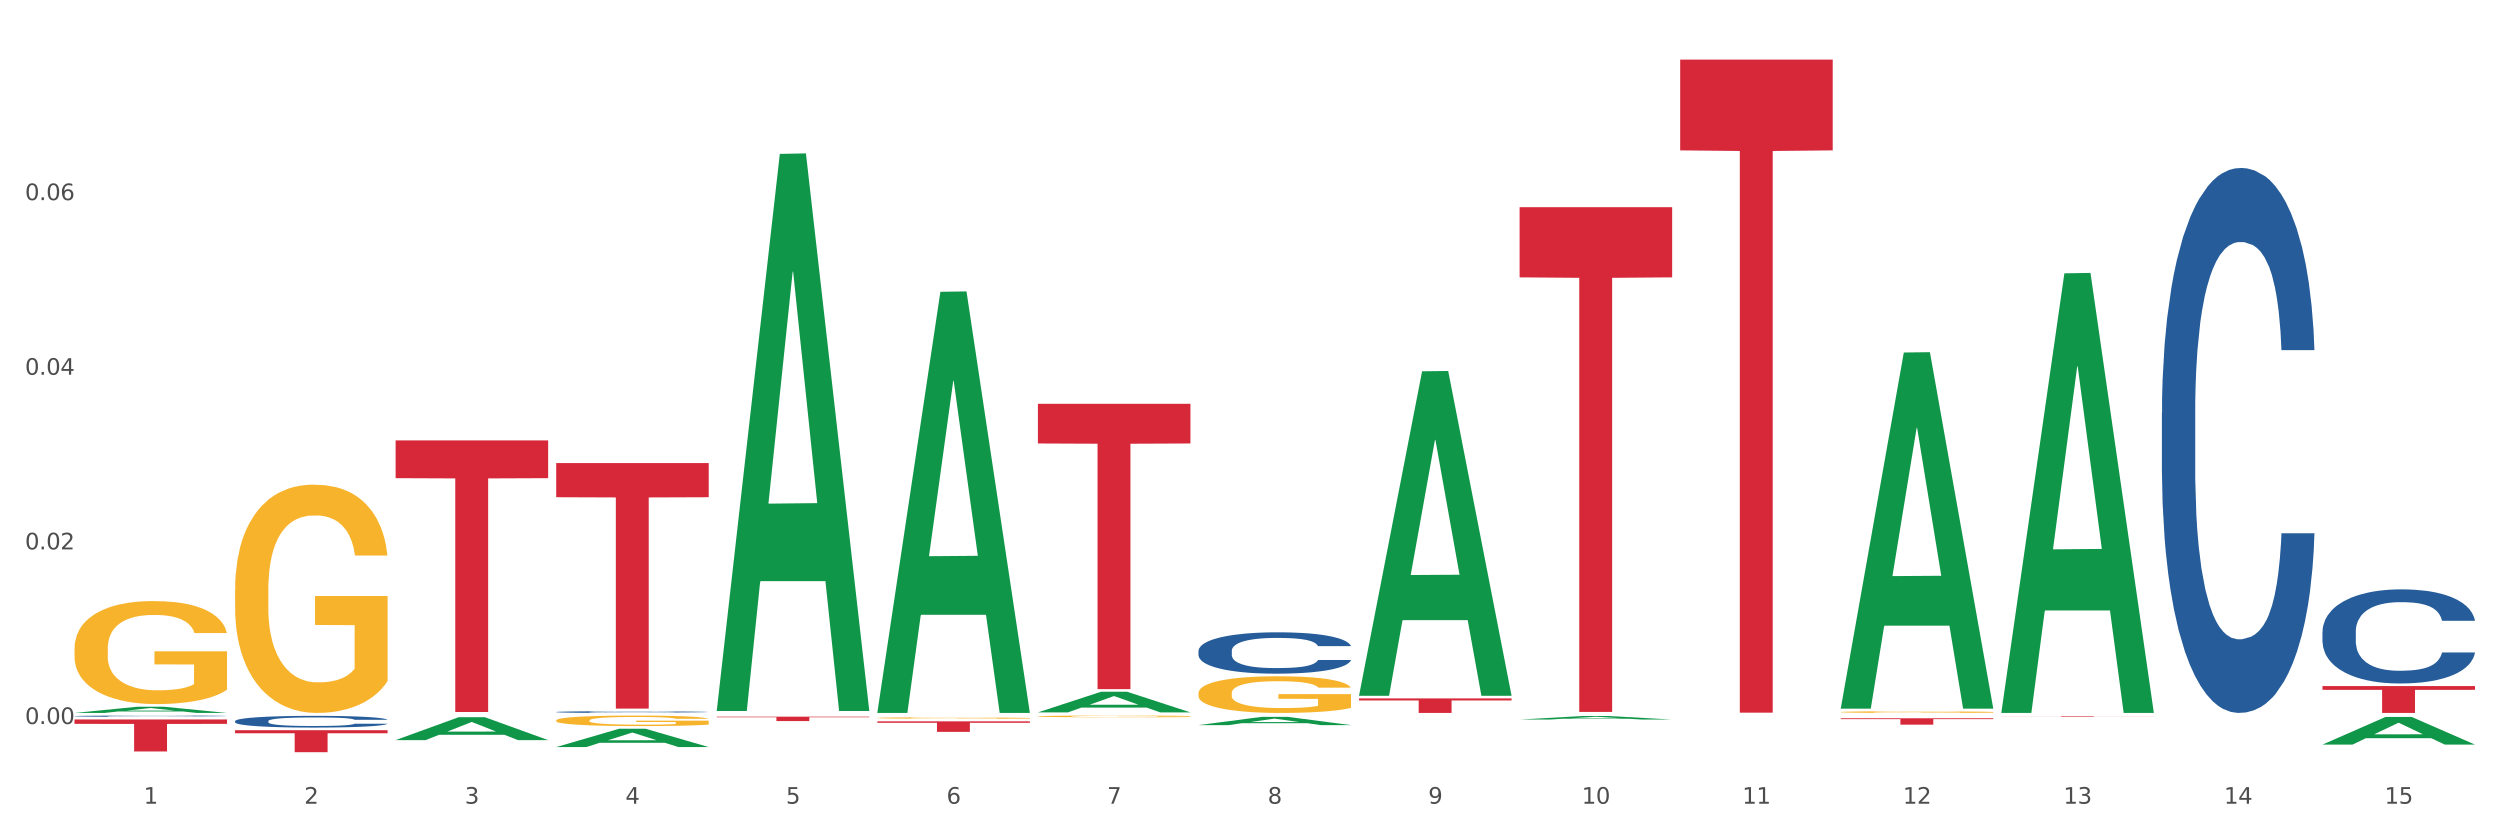 <?xml version="1.0" encoding="utf-8" standalone="no"?>
<!DOCTYPE svg PUBLIC "-//W3C//DTD SVG 1.1//EN"
  "http://www.w3.org/Graphics/SVG/1.1/DTD/svg11.dtd">
<svg xmlns:xlink="http://www.w3.org/1999/xlink" width="1080pt" height="360pt" viewBox="0 0 1080 360" xmlns="http://www.w3.org/2000/svg" version="1.1">
 <rect x="0" y="0" width="1080" height="360" fill="#333333" stroke="none"/>
 <defs>
  <style type="text/css">*{stroke-linejoin: round; stroke-linecap: butt}</style>
 </defs>
 <g id="figure_1">
  <g id="patch_1">
   <path d="M 0 360 
L 1080 360 
L 1080 0 
L 0 0 
z
" style="fill: #ffffff; stroke: #ffffff; stroke-linejoin: miter"/>
  </g>
  <g id="axes_1">
   <g id="matplotlib.axis_1">
    <g id="xtick_1">
     <g id="text_1">
      <!-- 1 -->
      <g style="fill: #4d4d4d" transform="translate(62.07 347.204) scale(0.096 -0.096)">
       <defs>
        <path id="DejaVuSans-31" d="M 794 531 
L 1825 531 
L 1825 4091 
L 703 3866 
L 703 4441 
L 1819 4666 
L 2450 4666 
L 2450 531 
L 3481 531 
L 3481 0 
L 794 0 
L 794 531 
z
" transform="scale(0.016)"/>
       </defs>
       <use xlink:href="#DejaVuSans-31"/>
      </g>
     </g>
    </g>
    <g id="xtick_2">
     <g id="text_2">
      <!-- 2 -->
      <g style="fill: #4d4d4d" transform="translate(131.436 347.204) scale(0.096 -0.096)">
       <defs>
        <path id="DejaVuSans-32" d="M 1228 531 
L 3431 531 
L 3431 0 
L 469 0 
L 469 531 
Q 828 903 1448 1529 
Q 2069 2156 2228 2338 
Q 2531 2678 2651 2914 
Q 2772 3150 2772 3378 
Q 2772 3750 2511 3984 
Q 2250 4219 1831 4219 
Q 1534 4219 1204 4116 
Q 875 4013 500 3803 
L 500 4441 
Q 881 4594 1212 4672 
Q 1544 4750 1819 4750 
Q 2544 4750 2975 4387 
Q 3406 4025 3406 3419 
Q 3406 3131 3298 2873 
Q 3191 2616 2906 2266 
Q 2828 2175 2409 1742 
Q 1991 1309 1228 531 
z
" transform="scale(0.016)"/>
       </defs>
       <use xlink:href="#DejaVuSans-32"/>
      </g>
     </g>
    </g>
    <g id="xtick_3">
     <g id="text_3">
      <!-- 3 -->
      <g style="fill: #4d4d4d" transform="translate(200.802 347.204) scale(0.096 -0.096)">
       <defs>
        <path id="DejaVuSans-33" d="M 2597 2516 
Q 3050 2419 3304 2112 
Q 3559 1806 3559 1356 
Q 3559 666 3084 287 
Q 2609 -91 1734 -91 
Q 1441 -91 1130 -33 
Q 819 25 488 141 
L 488 750 
Q 750 597 1062 519 
Q 1375 441 1716 441 
Q 2309 441 2620 675 
Q 2931 909 2931 1356 
Q 2931 1769 2642 2001 
Q 2353 2234 1838 2234 
L 1294 2234 
L 1294 2753 
L 1863 2753 
Q 2328 2753 2575 2939 
Q 2822 3125 2822 3475 
Q 2822 3834 2567 4026 
Q 2313 4219 1838 4219 
Q 1578 4219 1281 4162 
Q 984 4106 628 3988 
L 628 4550 
Q 988 4650 1302 4700 
Q 1616 4750 1894 4750 
Q 2613 4750 3031 4423 
Q 3450 4097 3450 3541 
Q 3450 3153 3228 2886 
Q 3006 2619 2597 2516 
z
" transform="scale(0.016)"/>
       </defs>
       <use xlink:href="#DejaVuSans-33"/>
      </g>
     </g>
    </g>
    <g id="xtick_4">
     <g id="text_4">
      <!-- 4 -->
      <g style="fill: #4d4d4d" transform="translate(270.169 347.204) scale(0.096 -0.096)">
       <defs>
        <path id="DejaVuSans-34" d="M 2419 4116 
L 825 1625 
L 2419 1625 
L 2419 4116 
z
M 2253 4666 
L 3047 4666 
L 3047 1625 
L 3713 1625 
L 3713 1100 
L 3047 1100 
L 3047 0 
L 2419 0 
L 2419 1100 
L 313 1100 
L 313 1709 
L 2253 4666 
z
" transform="scale(0.016)"/>
       </defs>
       <use xlink:href="#DejaVuSans-34"/>
      </g>
     </g>
    </g>
    <g id="xtick_5">
     <g id="text_5">
      <!-- 5 -->
      <g style="fill: #4d4d4d" transform="translate(339.535 347.204) scale(0.096 -0.096)">
       <defs>
        <path id="DejaVuSans-35" d="M 691 4666 
L 3169 4666 
L 3169 4134 
L 1269 4134 
L 1269 2991 
Q 1406 3038 1543 3061 
Q 1681 3084 1819 3084 
Q 2600 3084 3056 2656 
Q 3513 2228 3513 1497 
Q 3513 744 3044 326 
Q 2575 -91 1722 -91 
Q 1428 -91 1123 -41 
Q 819 9 494 109 
L 494 744 
Q 775 591 1075 516 
Q 1375 441 1709 441 
Q 2250 441 2565 725 
Q 2881 1009 2881 1497 
Q 2881 1984 2565 2268 
Q 2250 2553 1709 2553 
Q 1456 2553 1204 2497 
Q 953 2441 691 2322 
L 691 4666 
z
" transform="scale(0.016)"/>
       </defs>
       <use xlink:href="#DejaVuSans-35"/>
      </g>
     </g>
    </g>
    <g id="xtick_6">
     <g id="text_6">
      <!-- 6 -->
      <g style="fill: #4d4d4d" transform="translate(408.901 347.204) scale(0.096 -0.096)">
       <defs>
        <path id="DejaVuSans-36" d="M 2113 2584 
Q 1688 2584 1439 2293 
Q 1191 2003 1191 1497 
Q 1191 994 1439 701 
Q 1688 409 2113 409 
Q 2538 409 2786 701 
Q 3034 994 3034 1497 
Q 3034 2003 2786 2293 
Q 2538 2584 2113 2584 
z
M 3366 4563 
L 3366 3988 
Q 3128 4100 2886 4159 
Q 2644 4219 2406 4219 
Q 1781 4219 1451 3797 
Q 1122 3375 1075 2522 
Q 1259 2794 1537 2939 
Q 1816 3084 2150 3084 
Q 2853 3084 3261 2657 
Q 3669 2231 3669 1497 
Q 3669 778 3244 343 
Q 2819 -91 2113 -91 
Q 1303 -91 875 529 
Q 447 1150 447 2328 
Q 447 3434 972 4092 
Q 1497 4750 2381 4750 
Q 2619 4750 2861 4703 
Q 3103 4656 3366 4563 
z
" transform="scale(0.016)"/>
       </defs>
       <use xlink:href="#DejaVuSans-36"/>
      </g>
     </g>
    </g>
    <g id="xtick_7">
     <g id="text_7">
      <!-- 7 -->
      <g style="fill: #4d4d4d" transform="translate(478.267 347.204) scale(0.096 -0.096)">
       <defs>
        <path id="DejaVuSans-37" d="M 525 4666 
L 3525 4666 
L 3525 4397 
L 1831 0 
L 1172 0 
L 2766 4134 
L 525 4134 
L 525 4666 
z
" transform="scale(0.016)"/>
       </defs>
       <use xlink:href="#DejaVuSans-37"/>
      </g>
     </g>
    </g>
    <g id="xtick_8">
     <g id="text_8">
      <!-- 8 -->
      <g style="fill: #4d4d4d" transform="translate(547.634 347.204) scale(0.096 -0.096)">
       <defs>
        <path id="DejaVuSans-38" d="M 2034 2216 
Q 1584 2216 1326 1975 
Q 1069 1734 1069 1313 
Q 1069 891 1326 650 
Q 1584 409 2034 409 
Q 2484 409 2743 651 
Q 3003 894 3003 1313 
Q 3003 1734 2745 1975 
Q 2488 2216 2034 2216 
z
M 1403 2484 
Q 997 2584 770 2862 
Q 544 3141 544 3541 
Q 544 4100 942 4425 
Q 1341 4750 2034 4750 
Q 2731 4750 3128 4425 
Q 3525 4100 3525 3541 
Q 3525 3141 3298 2862 
Q 3072 2584 2669 2484 
Q 3125 2378 3379 2068 
Q 3634 1759 3634 1313 
Q 3634 634 3220 271 
Q 2806 -91 2034 -91 
Q 1263 -91 848 271 
Q 434 634 434 1313 
Q 434 1759 690 2068 
Q 947 2378 1403 2484 
z
M 1172 3481 
Q 1172 3119 1398 2916 
Q 1625 2713 2034 2713 
Q 2441 2713 2670 2916 
Q 2900 3119 2900 3481 
Q 2900 3844 2670 4047 
Q 2441 4250 2034 4250 
Q 1625 4250 1398 4047 
Q 1172 3844 1172 3481 
z
" transform="scale(0.016)"/>
       </defs>
       <use xlink:href="#DejaVuSans-38"/>
      </g>
     </g>
    </g>
    <g id="xtick_9">
     <g id="text_9">
      <!-- 9 -->
      <g style="fill: #4d4d4d" transform="translate(617 347.204) scale(0.096 -0.096)">
       <defs>
        <path id="DejaVuSans-39" d="M 703 97 
L 703 672 
Q 941 559 1184 500 
Q 1428 441 1663 441 
Q 2288 441 2617 861 
Q 2947 1281 2994 2138 
Q 2813 1869 2534 1725 
Q 2256 1581 1919 1581 
Q 1219 1581 811 2004 
Q 403 2428 403 3163 
Q 403 3881 828 4315 
Q 1253 4750 1959 4750 
Q 2769 4750 3195 4129 
Q 3622 3509 3622 2328 
Q 3622 1225 3098 567 
Q 2575 -91 1691 -91 
Q 1453 -91 1209 -44 
Q 966 3 703 97 
z
M 1959 2075 
Q 2384 2075 2632 2365 
Q 2881 2656 2881 3163 
Q 2881 3666 2632 3958 
Q 2384 4250 1959 4250 
Q 1534 4250 1286 3958 
Q 1038 3666 1038 3163 
Q 1038 2656 1286 2365 
Q 1534 2075 1959 2075 
z
" transform="scale(0.016)"/>
       </defs>
       <use xlink:href="#DejaVuSans-39"/>
      </g>
     </g>
    </g>
    <g id="xtick_10">
     <g id="text_10">
      <!-- 10 -->
      <g style="fill: #4d4d4d" transform="translate(683.312 347.204) scale(0.096 -0.096)">
       <defs>
        <path id="DejaVuSans-30" d="M 2034 4250 
Q 1547 4250 1301 3770 
Q 1056 3291 1056 2328 
Q 1056 1369 1301 889 
Q 1547 409 2034 409 
Q 2525 409 2770 889 
Q 3016 1369 3016 2328 
Q 3016 3291 2770 3770 
Q 2525 4250 2034 4250 
z
M 2034 4750 
Q 2819 4750 3233 4129 
Q 3647 3509 3647 2328 
Q 3647 1150 3233 529 
Q 2819 -91 2034 -91 
Q 1250 -91 836 529 
Q 422 1150 422 2328 
Q 422 3509 836 4129 
Q 1250 4750 2034 4750 
z
" transform="scale(0.016)"/>
       </defs>
       <use xlink:href="#DejaVuSans-31"/>
       <use xlink:href="#DejaVuSans-30" transform="translate(63.623 0)"/>
      </g>
     </g>
    </g>
    <g id="xtick_11">
     <g id="text_11">
      <!-- 11 -->
      <g style="fill: #4d4d4d" transform="translate(752.678 347.204) scale(0.096 -0.096)">
       <use xlink:href="#DejaVuSans-31"/>
       <use xlink:href="#DejaVuSans-31" transform="translate(63.623 0)"/>
      </g>
     </g>
    </g>
    <g id="xtick_12">
     <g id="text_12">
      <!-- 12 -->
      <g style="fill: #4d4d4d" transform="translate(822.044 347.204) scale(0.096 -0.096)">
       <use xlink:href="#DejaVuSans-31"/>
       <use xlink:href="#DejaVuSans-32" transform="translate(63.623 0)"/>
      </g>
     </g>
    </g>
    <g id="xtick_13">
     <g id="text_13">
      <!-- 13 -->
      <g style="fill: #4d4d4d" transform="translate(891.411 347.204) scale(0.096 -0.096)">
       <use xlink:href="#DejaVuSans-31"/>
       <use xlink:href="#DejaVuSans-33" transform="translate(63.623 0)"/>
      </g>
     </g>
    </g>
    <g id="xtick_14">
     <g id="text_14">
      <!-- 14 -->
      <g style="fill: #4d4d4d" transform="translate(960.777 347.204) scale(0.096 -0.096)">
       <use xlink:href="#DejaVuSans-31"/>
       <use xlink:href="#DejaVuSans-34" transform="translate(63.623 0)"/>
      </g>
     </g>
    </g>
    <g id="xtick_15">
     <g id="text_15">
      <!-- 15 -->
      <g style="fill: #4d4d4d" transform="translate(1030.143 347.204) scale(0.096 -0.096)">
       <use xlink:href="#DejaVuSans-31"/>
       <use xlink:href="#DejaVuSans-35" transform="translate(63.623 0)"/>
      </g>
     </g>
    </g>
    <g id="xtick_16"/>
    <g id="xtick_17"/>
    <g id="xtick_18"/>
    <g id="xtick_19"/>
    <g id="xtick_20"/>
    <g id="xtick_21"/>
    <g id="xtick_22"/>
    <g id="xtick_23"/>
    <g id="xtick_24"/>
    <g id="xtick_25"/>
    <g id="xtick_26"/>
    <g id="xtick_27"/>
    <g id="xtick_28"/>
    <g id="xtick_29"/>
   </g>
   <g id="matplotlib.axis_2">
    <g id="ytick_1">
     <g id="text_16">
      <!-- 0.00 -->
      <g style="fill: #4d4d4d" transform="translate(10.8 312.773) scale(0.096 -0.096)">
       <defs>
        <path id="DejaVuSans-2e" d="M 684 794 
L 1344 794 
L 1344 0 
L 684 0 
L 684 794 
z
" transform="scale(0.016)"/>
       </defs>
       <use xlink:href="#DejaVuSans-30"/>
       <use xlink:href="#DejaVuSans-2e" transform="translate(63.623 0)"/>
       <use xlink:href="#DejaVuSans-30" transform="translate(95.41 0)"/>
       <use xlink:href="#DejaVuSans-30" transform="translate(159.033 0)"/>
      </g>
     </g>
    </g>
    <g id="ytick_2">
     <g id="text_17">
      <!-- 0.02 -->
      <g style="fill: #4d4d4d" transform="translate(10.8 237.336) scale(0.096 -0.096)">
       <use xlink:href="#DejaVuSans-30"/>
       <use xlink:href="#DejaVuSans-2e" transform="translate(63.623 0)"/>
       <use xlink:href="#DejaVuSans-30" transform="translate(95.41 0)"/>
       <use xlink:href="#DejaVuSans-32" transform="translate(159.033 0)"/>
      </g>
     </g>
    </g>
    <g id="ytick_3">
     <g id="text_18">
      <!-- 0.04 -->
      <g style="fill: #4d4d4d" transform="translate(10.8 161.899) scale(0.096 -0.096)">
       <use xlink:href="#DejaVuSans-30"/>
       <use xlink:href="#DejaVuSans-2e" transform="translate(63.623 0)"/>
       <use xlink:href="#DejaVuSans-30" transform="translate(95.41 0)"/>
       <use xlink:href="#DejaVuSans-34" transform="translate(159.033 0)"/>
      </g>
     </g>
    </g>
    <g id="ytick_4">
     <g id="text_19">
      <!-- 0.06 -->
      <g style="fill: #4d4d4d" transform="translate(10.8 86.462) scale(0.096 -0.096)">
       <use xlink:href="#DejaVuSans-30"/>
       <use xlink:href="#DejaVuSans-2e" transform="translate(63.623 0)"/>
       <use xlink:href="#DejaVuSans-30" transform="translate(95.41 0)"/>
       <use xlink:href="#DejaVuSans-36" transform="translate(159.033 0)"/>
      </g>
     </g>
    </g>
    <g id="ytick_5"/>
    <g id="ytick_6"/>
    <g id="ytick_7"/>
    <g id="ytick_8"/>
   </g>
   <g id="PolyCollection_1">
    <path d="M 32.175 307.987 
L 32.243 307.985 
L 59.417 305.301 
L 70.695 305.298 
L 98.073 307.992 
L 85.029 307.992 
L 79.119 307.365 
L 51.061 307.365 
L 50.857 307.375 
L 45.151 307.992 
L 32.175 307.992 
L 32.175 307.987 
L 54.594 306.991 
L 75.586 306.988 
L 65.192 305.872 
L 65.056 305.867 
L 64.92 305.875 
L 54.526 306.988 
L 54.594 306.991 
L 32.175 307.987 
z
" clip-path="url(#p4052c61183)" style="fill: #109648"/>
    <path d="M 379.006 310.16 
L 379.084 310.159 
L 379.084 310.14 
L 379.24 310.123 
L 380.018 310.082 
L 381.185 310.049 
L 382.04 310.031 
L 382.896 310.016 
L 383.908 310.002 
L 385.152 309.986 
L 387.409 309.964 
L 388.809 309.953 
L 390.521 309.941 
L 393.633 309.924 
L 395.889 309.914 
L 398.223 309.906 
L 402.035 309.896 
L 404.525 309.892 
L 407.17 309.888 
L 410.36 309.886 
L 412.772 309.886 
L 418.062 309.887 
L 422.575 309.892 
L 424.753 309.896 
L 427.554 309.902 
L 429.032 309.907 
L 431.444 309.915 
L 433.934 309.927 
L 435.646 309.937 
L 438.213 309.955 
L 440.158 309.973 
L 441.948 309.996 
L 442.881 310.012 
L 443.581 310.026 
L 444.204 310.043 
L 444.826 310.07 
L 430.822 310.07 
L 430.277 310.051 
L 429.422 310.033 
L 428.177 310.016 
L 427.087 310.005 
L 425.22 309.991 
L 423.509 309.983 
L 421.719 309.976 
L 419.541 309.971 
L 417.829 309.968 
L 415.417 309.966 
L 410.671 309.966 
L 407.481 309.971 
L 405.303 309.976 
L 403.903 309.981 
L 402.658 309.986 
L 401.257 309.994 
L 399.624 310.005 
L 398.456 310.016 
L 397.289 310.029 
L 396.356 310.042 
L 395.5 310.057 
L 394.8 310.073 
L 394.255 310.09 
L 393.788 310.11 
L 393.399 310.144 
L 393.399 310.219 
L 393.555 310.235 
L 393.944 310.258 
L 394.411 310.274 
L 395.189 310.294 
L 395.889 310.308 
L 397.212 310.328 
L 398.69 310.344 
L 399.857 310.354 
L 401.024 310.363 
L 403.047 310.375 
L 405.303 310.384 
L 407.248 310.39 
L 409.893 310.396 
L 411.683 310.398 
L 413.239 310.399 
L 417.051 310.399 
L 419.774 310.397 
L 422.808 310.394 
L 425.142 310.389 
L 427.087 310.383 
L 429.266 310.373 
L 430.666 310.364 
L 430.666 310.251 
L 413.55 310.25 
L 413.55 310.175 
L 444.904 310.175 
L 444.904 310.396 
L 443.581 310.407 
L 442.103 310.417 
L 440.547 310.427 
L 438.213 310.438 
L 435.412 310.449 
L 432.923 310.456 
L 430.277 310.463 
L 427.165 310.469 
L 423.12 310.474 
L 420.63 310.476 
L 417.518 310.478 
L 413.861 310.479 
L 410.671 310.477 
L 407.559 310.475 
L 404.292 310.47 
L 401.102 310.463 
L 398.69 310.456 
L 396.278 310.447 
L 393.711 310.436 
L 391.688 310.425 
L 390.132 310.415 
L 388.42 310.403 
L 386.553 310.387 
L 385.152 310.372 
L 383.908 310.357 
L 382.585 310.337 
L 381.651 310.32 
L 380.718 310.299 
L 380.173 310.284 
L 379.551 310.259 
L 379.084 310.225 
L 379.006 310.16 
z
" clip-path="url(#p4052c61183)" style="fill: #f7b32b"/>
    <path d="M 448.372 309.471 
L 448.45 309.47 
L 448.45 309.446 
L 448.606 309.424 
L 449.384 309.373 
L 450.551 309.331 
L 451.407 309.309 
L 452.262 309.29 
L 453.274 309.272 
L 454.519 309.253 
L 456.775 309.225 
L 458.175 309.21 
L 459.887 309.195 
L 462.999 309.174 
L 465.255 309.161 
L 467.589 309.151 
L 471.402 309.139 
L 473.891 309.133 
L 476.536 309.129 
L 479.726 309.127 
L 482.138 309.126 
L 487.429 309.128 
L 491.941 309.134 
L 494.12 309.139 
L 496.92 309.147 
L 498.399 309.153 
L 500.811 309.163 
L 503.3 309.178 
L 505.012 309.19 
L 507.579 309.213 
L 509.524 309.236 
L 511.314 309.265 
L 512.247 309.285 
L 512.948 309.303 
L 513.57 309.324 
L 514.192 309.358 
L 500.188 309.358 
L 499.644 309.334 
L 498.788 309.311 
L 497.543 309.289 
L 496.454 309.276 
L 494.586 309.259 
L 492.875 309.248 
L 491.085 309.24 
L 488.907 309.233 
L 487.195 309.23 
L 484.783 309.227 
L 480.038 309.227 
L 476.848 309.233 
L 474.669 309.24 
L 473.269 309.246 
L 472.024 309.253 
L 470.624 309.262 
L 468.99 309.277 
L 467.823 309.289 
L 466.656 309.306 
L 465.722 309.322 
L 464.866 309.341 
L 464.166 309.362 
L 463.621 309.383 
L 463.155 309.409 
L 462.766 309.452 
L 462.766 309.545 
L 462.921 309.566 
L 463.31 309.594 
L 463.777 309.615 
L 464.555 309.64 
L 465.255 309.657 
L 466.578 309.682 
L 468.056 309.702 
L 469.223 309.715 
L 470.39 309.726 
L 472.413 309.741 
L 474.669 309.753 
L 476.614 309.761 
L 479.26 309.768 
L 481.049 309.771 
L 482.605 309.772 
L 486.417 309.772 
L 489.14 309.77 
L 492.175 309.765 
L 494.509 309.759 
L 496.454 309.751 
L 498.632 309.739 
L 500.033 309.728 
L 500.033 309.585 
L 482.916 309.585 
L 482.916 309.49 
L 514.27 309.49 
L 514.27 309.768 
L 512.948 309.782 
L 511.469 309.795 
L 509.913 309.807 
L 507.579 309.821 
L 504.778 309.835 
L 502.289 309.844 
L 499.644 309.852 
L 496.531 309.86 
L 492.486 309.867 
L 489.996 309.869 
L 486.884 309.871 
L 483.227 309.872 
L 480.038 309.871 
L 476.925 309.867 
L 473.658 309.861 
L 470.468 309.852 
L 468.056 309.843 
L 465.644 309.833 
L 463.077 309.818 
L 461.054 309.805 
L 459.498 309.792 
L 457.786 309.777 
L 455.919 309.756 
L 454.519 309.738 
L 453.274 309.719 
L 451.951 309.694 
L 451.018 309.673 
L 450.084 309.647 
L 449.539 309.627 
L 448.917 309.596 
L 448.45 309.553 
L 448.372 309.471 
z
" clip-path="url(#p4052c61183)" style="fill: #f7b32b"/>
    <path d="M 517.739 299.474 
L 517.816 299.459 
L 517.816 298.939 
L 517.972 298.49 
L 518.75 297.406 
L 519.917 296.509 
L 520.773 296.032 
L 521.629 295.641 
L 522.64 295.251 
L 523.885 294.846 
L 526.141 294.253 
L 527.542 293.949 
L 529.253 293.631 
L 532.365 293.168 
L 534.621 292.908 
L 536.956 292.691 
L 540.768 292.43 
L 543.257 292.315 
L 545.903 292.228 
L 549.093 292.17 
L 551.504 292.156 
L 556.795 292.199 
L 561.307 292.329 
L 563.486 292.43 
L 566.287 292.604 
L 567.765 292.72 
L 570.177 292.951 
L 572.666 293.255 
L 574.378 293.515 
L 576.946 294.007 
L 578.891 294.499 
L 580.68 295.106 
L 581.614 295.525 
L 582.314 295.916 
L 582.936 296.364 
L 583.559 297.073 
L 569.554 297.073 
L 569.01 296.567 
L 568.154 296.089 
L 566.909 295.627 
L 565.82 295.337 
L 563.953 294.976 
L 562.241 294.744 
L 560.452 294.571 
L 558.273 294.426 
L 556.562 294.354 
L 554.15 294.296 
L 549.404 294.311 
L 546.214 294.426 
L 544.035 294.571 
L 542.635 294.701 
L 541.39 294.846 
L 539.99 295.048 
L 538.356 295.352 
L 537.189 295.627 
L 536.022 295.974 
L 535.088 296.321 
L 534.232 296.726 
L 533.532 297.16 
L 532.988 297.608 
L 532.521 298.158 
L 532.132 299.069 
L 532.132 301.05 
L 532.287 301.499 
L 532.676 302.092 
L 533.143 302.54 
L 533.921 303.075 
L 534.621 303.437 
L 535.944 303.957 
L 537.422 304.391 
L 538.589 304.666 
L 539.756 304.897 
L 541.779 305.216 
L 544.035 305.476 
L 545.981 305.635 
L 548.626 305.78 
L 550.415 305.838 
L 551.971 305.866 
L 555.784 305.866 
L 558.507 305.823 
L 561.541 305.722 
L 563.875 305.592 
L 565.82 305.433 
L 567.998 305.172 
L 569.399 304.926 
L 569.399 301.904 
L 552.282 301.889 
L 552.282 299.879 
L 583.636 299.879 
L 583.636 305.78 
L 582.314 306.083 
L 580.836 306.358 
L 579.28 306.604 
L 576.946 306.908 
L 574.145 307.197 
L 571.655 307.4 
L 569.01 307.573 
L 565.898 307.732 
L 561.852 307.877 
L 559.362 307.935 
L 556.25 307.978 
L 552.594 307.992 
L 549.404 307.964 
L 546.292 307.891 
L 543.024 307.761 
L 539.834 307.573 
L 537.422 307.385 
L 535.01 307.154 
L 532.443 306.85 
L 530.42 306.561 
L 528.864 306.3 
L 527.153 305.968 
L 525.285 305.534 
L 523.885 305.143 
L 522.64 304.738 
L 521.317 304.218 
L 520.384 303.769 
L 519.45 303.205 
L 518.906 302.786 
L 518.283 302.135 
L 517.816 301.224 
L 517.739 299.474 
z
" clip-path="url(#p4052c61183)" style="fill: #f7b32b"/>
    <path d="M 795.203 307.606 
L 795.281 307.605 
L 795.281 307.582 
L 795.437 307.561 
L 796.215 307.512 
L 797.382 307.471 
L 798.238 307.45 
L 799.094 307.432 
L 800.105 307.414 
L 801.35 307.396 
L 803.606 307.369 
L 805.006 307.355 
L 806.718 307.341 
L 809.83 307.32 
L 812.086 307.308 
L 814.42 307.298 
L 818.233 307.286 
L 820.722 307.281 
L 823.368 307.277 
L 826.557 307.274 
L 828.969 307.274 
L 834.26 307.276 
L 838.772 307.281 
L 840.951 307.286 
L 843.752 307.294 
L 845.23 307.299 
L 847.642 307.31 
L 850.131 307.324 
L 851.843 307.335 
L 854.41 307.358 
L 856.355 307.38 
L 858.145 307.408 
L 859.078 307.427 
L 859.779 307.444 
L 860.401 307.465 
L 861.024 307.497 
L 847.019 307.497 
L 846.475 307.474 
L 845.619 307.452 
L 844.374 307.431 
L 843.285 307.418 
L 841.418 307.402 
L 839.706 307.391 
L 837.916 307.383 
L 835.738 307.377 
L 834.026 307.373 
L 831.615 307.371 
L 826.869 307.371 
L 823.679 307.377 
L 821.5 307.383 
L 820.1 307.389 
L 818.855 307.396 
L 817.455 307.405 
L 815.821 307.419 
L 814.654 307.431 
L 813.487 307.447 
L 812.553 307.463 
L 811.697 307.481 
L 810.997 307.501 
L 810.453 307.521 
L 809.986 307.546 
L 809.597 307.587 
L 809.597 307.677 
L 809.752 307.698 
L 810.141 307.725 
L 810.608 307.745 
L 811.386 307.769 
L 812.086 307.786 
L 813.409 307.809 
L 814.887 307.829 
L 816.054 307.841 
L 817.221 307.852 
L 819.244 307.866 
L 821.5 307.878 
L 823.445 307.885 
L 826.091 307.892 
L 827.88 307.895 
L 829.436 307.896 
L 833.248 307.896 
L 835.971 307.894 
L 839.006 307.889 
L 841.34 307.884 
L 843.285 307.876 
L 845.463 307.864 
L 846.864 307.853 
L 846.864 307.716 
L 829.747 307.715 
L 829.747 307.624 
L 861.101 307.624 
L 861.101 307.892 
L 859.779 307.906 
L 858.3 307.918 
L 856.744 307.929 
L 854.41 307.943 
L 851.61 307.956 
L 849.12 307.966 
L 846.475 307.973 
L 843.363 307.981 
L 839.317 307.987 
L 836.827 307.99 
L 833.715 307.992 
L 830.059 307.992 
L 826.869 307.991 
L 823.757 307.988 
L 820.489 307.982 
L 817.299 307.973 
L 814.887 307.965 
L 812.475 307.954 
L 809.908 307.941 
L 807.885 307.927 
L 806.329 307.916 
L 804.617 307.901 
L 802.75 307.881 
L 801.35 307.863 
L 800.105 307.845 
L 798.782 307.821 
L 797.849 307.801 
L 796.915 307.775 
L 796.37 307.756 
L 795.748 307.727 
L 795.281 307.685 
L 795.203 307.606 
z
" clip-path="url(#p4052c61183)" style="fill: #f7b32b"/>
    <path d="M 1003.302 272.872 
L 1003.38 272.835 
L 1003.38 271.795 
L 1003.614 270.384 
L 1004.47 267.785 
L 1005.561 265.817 
L 1007.43 263.515 
L 1008.443 262.549 
L 1009.767 261.472 
L 1012.494 259.727 
L 1015.609 258.242 
L 1017.79 257.425 
L 1019.426 256.905 
L 1023.087 255.977 
L 1025.19 255.569 
L 1027.371 255.234 
L 1029.241 255.012 
L 1032.356 254.752 
L 1034.849 254.64 
L 1037.731 254.603 
L 1040.146 254.64 
L 1043.339 254.789 
L 1048.013 255.234 
L 1049.805 255.494 
L 1052.219 255.94 
L 1054.712 256.534 
L 1056.737 257.128 
L 1059.074 257.982 
L 1061.489 259.096 
L 1063.825 260.507 
L 1065.461 261.807 
L 1066.785 263.18 
L 1067.954 264.851 
L 1068.811 266.671 
L 1069.2 268.193 
L 1054.945 268.193 
L 1054.556 266.819 
L 1053.777 265.334 
L 1052.998 264.332 
L 1052.141 263.515 
L 1050.817 262.586 
L 1049.649 261.992 
L 1047.701 261.287 
L 1045.91 260.841 
L 1044.43 260.581 
L 1042.638 260.358 
L 1038.822 260.136 
L 1036.095 260.136 
L 1034.382 260.21 
L 1032.278 260.396 
L 1030.487 260.656 
L 1028.384 261.101 
L 1026.748 261.584 
L 1025.112 262.215 
L 1024.178 262.661 
L 1022.775 263.477 
L 1021.841 264.146 
L 1020.594 265.297 
L 1019.893 266.114 
L 1018.647 268.23 
L 1018.102 269.79 
L 1017.868 270.867 
L 1017.712 272.055 
L 1017.712 277.847 
L 1018.18 280.446 
L 1018.569 281.56 
L 1019.192 282.823 
L 1020.361 284.457 
L 1022.074 286.053 
L 1023.866 287.204 
L 1025.346 287.91 
L 1026.748 288.43 
L 1028.15 288.838 
L 1029.864 289.209 
L 1031.266 289.432 
L 1033.369 289.655 
L 1035.862 289.766 
L 1037.809 289.766 
L 1041.781 289.581 
L 1043.573 289.395 
L 1045.287 289.135 
L 1047.156 288.727 
L 1048.636 288.281 
L 1049.493 287.947 
L 1050.895 287.241 
L 1051.986 286.499 
L 1052.92 285.645 
L 1053.543 284.902 
L 1054.244 283.788 
L 1054.79 282.526 
L 1054.945 281.857 
L 1069.2 281.857 
L 1068.888 283.194 
L 1068.343 284.494 
L 1067.253 286.239 
L 1066.396 287.241 
L 1065.072 288.467 
L 1063.67 289.506 
L 1061.722 290.658 
L 1059.931 291.512 
L 1058.061 292.254 
L 1056.036 292.923 
L 1052.375 293.851 
L 1051.051 294.111 
L 1048.247 294.556 
L 1046.066 294.816 
L 1042.872 295.076 
L 1039.6 295.225 
L 1036.173 295.262 
L 1033.135 295.188 
L 1029.786 294.965 
L 1027.683 294.742 
L 1025.346 294.408 
L 1022.62 293.888 
L 1020.049 293.257 
L 1017.634 292.514 
L 1015.376 291.66 
L 1013.272 290.695 
L 1010.546 289.098 
L 1008.521 287.539 
L 1007.041 286.09 
L 1006.028 284.865 
L 1005.016 283.306 
L 1004.47 282.229 
L 1003.614 279.63 
L 1003.302 277.216 
L 1003.302 272.872 
z
" clip-path="url(#p4052c61183)" style="fill: #255c99"/>
    <path d="M 933.936 178.34 
L 934.014 178.125 
L 934.014 172.104 
L 934.247 163.934 
L 935.104 148.883 
L 936.195 137.487 
L 938.064 124.156 
L 939.077 118.566 
L 940.401 112.331 
L 943.127 102.225 
L 946.243 93.624 
L 948.424 88.894 
L 950.06 85.884 
L 953.721 80.509 
L 955.824 78.144 
L 958.005 76.208 
L 959.874 74.918 
L 962.99 73.413 
L 965.483 72.768 
L 968.365 72.553 
L 970.779 72.768 
L 973.973 73.628 
L 978.647 76.208 
L 980.438 77.714 
L 982.853 80.294 
L 985.346 83.734 
L 987.371 87.174 
L 989.708 92.119 
L 992.122 98.57 
L 994.459 106.74 
L 996.095 114.266 
L 997.419 122.221 
L 998.587 131.897 
L 999.444 142.432 
L 999.834 151.248 
L 985.579 151.248 
L 985.19 143.292 
L 984.411 134.692 
L 983.632 128.887 
L 982.775 124.156 
L 981.451 118.781 
L 980.283 115.341 
L 978.335 111.256 
L 976.544 108.675 
L 975.064 107.17 
L 973.272 105.88 
L 969.455 104.59 
L 966.729 104.59 
L 965.015 105.02 
L 962.912 106.095 
L 961.121 107.6 
L 959.018 110.18 
L 957.382 112.976 
L 955.746 116.631 
L 954.811 119.211 
L 953.409 123.941 
L 952.475 127.812 
L 951.228 134.477 
L 950.527 139.207 
L 949.281 151.463 
L 948.736 160.494 
L 948.502 166.729 
L 948.346 173.609 
L 948.346 207.151 
L 948.814 222.202 
L 949.203 228.653 
L 949.826 235.963 
L 950.995 245.424 
L 952.708 254.669 
L 954.5 261.335 
L 955.98 265.42 
L 957.382 268.43 
L 958.784 270.795 
L 960.498 272.945 
L 961.9 274.235 
L 964.003 275.526 
L 966.495 276.171 
L 968.443 276.171 
L 972.415 275.095 
L 974.207 274.02 
L 975.92 272.515 
L 977.79 270.15 
L 979.27 267.57 
L 980.127 265.635 
L 981.529 261.55 
L 982.619 257.249 
L 983.554 252.304 
L 984.177 248.004 
L 984.878 241.553 
L 985.423 234.243 
L 985.579 230.373 
L 999.834 230.373 
L 999.522 238.113 
L 998.977 245.639 
L 997.886 255.744 
L 997.03 261.55 
L 995.705 268.645 
L 994.303 274.665 
L 992.356 281.331 
L 990.564 286.276 
L 988.695 290.576 
L 986.67 294.447 
L 983.009 299.822 
L 981.685 301.327 
L 978.88 303.907 
L 976.699 305.412 
L 973.506 306.917 
L 970.234 307.777 
L 966.807 307.992 
L 963.769 307.562 
L 960.42 306.272 
L 958.317 304.982 
L 955.98 303.047 
L 953.253 300.037 
L 950.683 296.382 
L 948.268 292.082 
L 946.009 287.136 
L 943.906 281.546 
L 941.18 272.3 
L 939.155 263.27 
L 937.675 254.884 
L 936.662 247.789 
L 935.65 238.758 
L 935.104 232.523 
L 934.247 217.472 
L 933.936 203.496 
L 933.936 178.34 
z
" clip-path="url(#p4052c61183)" style="fill: #255c99"/>
    <path d="M 795.203 309.139 
L 795.281 309.139 
L 795.281 309.138 
L 795.515 309.137 
L 796.372 309.135 
L 797.462 309.134 
L 799.332 309.132 
L 800.344 309.131 
L 801.669 309.131 
L 804.395 309.13 
L 807.511 309.128 
L 809.692 309.128 
L 811.327 309.128 
L 814.988 309.127 
L 817.092 309.127 
L 819.273 309.126 
L 821.142 309.126 
L 824.258 309.126 
L 826.75 309.126 
L 829.632 309.126 
L 832.047 309.126 
L 835.241 309.126 
L 839.914 309.126 
L 841.706 309.127 
L 844.121 309.127 
L 846.613 309.127 
L 848.638 309.128 
L 850.975 309.128 
L 853.39 309.129 
L 855.727 309.13 
L 857.362 309.131 
L 858.687 309.132 
L 859.855 309.133 
L 860.712 309.134 
L 861.101 309.135 
L 846.847 309.135 
L 846.457 309.134 
L 845.678 309.133 
L 844.899 309.133 
L 844.043 309.132 
L 842.718 309.131 
L 841.55 309.131 
L 839.603 309.131 
L 837.811 309.13 
L 836.331 309.13 
L 834.54 309.13 
L 830.723 309.13 
L 827.997 309.13 
L 826.283 309.13 
L 824.18 309.13 
L 822.388 309.13 
L 820.285 309.13 
L 818.649 309.131 
L 817.014 309.131 
L 816.079 309.132 
L 814.677 309.132 
L 813.742 309.133 
L 812.496 309.133 
L 811.795 309.134 
L 810.548 309.135 
L 810.003 309.136 
L 809.77 309.137 
L 809.614 309.138 
L 809.614 309.142 
L 810.081 309.144 
L 810.471 309.145 
L 811.094 309.145 
L 812.262 309.147 
L 813.976 309.148 
L 815.767 309.149 
L 817.247 309.149 
L 818.649 309.149 
L 820.051 309.15 
L 821.765 309.15 
L 823.167 309.15 
L 825.27 309.15 
L 827.763 309.15 
L 829.71 309.15 
L 833.683 309.15 
L 835.474 309.15 
L 837.188 309.15 
L 839.057 309.15 
L 840.537 309.149 
L 841.394 309.149 
L 842.796 309.149 
L 843.887 309.148 
L 844.822 309.147 
L 845.445 309.147 
L 846.146 309.146 
L 846.691 309.145 
L 846.847 309.145 
L 861.101 309.145 
L 860.79 309.146 
L 860.245 309.147 
L 859.154 309.148 
L 858.297 309.149 
L 856.973 309.149 
L 855.571 309.15 
L 853.624 309.151 
L 851.832 309.151 
L 849.963 309.152 
L 847.937 309.152 
L 844.276 309.153 
L 842.952 309.153 
L 840.148 309.154 
L 837.967 309.154 
L 834.773 309.154 
L 831.502 309.154 
L 828.074 309.154 
L 825.037 309.154 
L 821.687 309.154 
L 819.584 309.154 
L 817.247 309.153 
L 814.521 309.153 
L 811.951 309.153 
L 809.536 309.152 
L 807.277 309.152 
L 805.174 309.151 
L 802.448 309.15 
L 800.422 309.149 
L 798.942 309.148 
L 797.93 309.147 
L 796.917 309.146 
L 796.372 309.145 
L 795.515 309.143 
L 795.203 309.142 
L 795.203 309.139 
z
" clip-path="url(#p4052c61183)" style="fill: #255c99"/>
    <path d="M 517.739 281.185 
L 517.816 281.168 
L 517.816 280.711 
L 518.05 280.091 
L 518.907 278.949 
L 519.997 278.085 
L 521.867 277.073 
L 522.88 276.649 
L 524.204 276.176 
L 526.93 275.409 
L 530.046 274.757 
L 532.227 274.398 
L 533.863 274.169 
L 537.523 273.762 
L 539.627 273.582 
L 541.808 273.435 
L 543.677 273.337 
L 546.793 273.223 
L 549.285 273.174 
L 552.167 273.158 
L 554.582 273.174 
L 557.776 273.239 
L 562.449 273.435 
L 564.241 273.549 
L 566.656 273.745 
L 569.148 274.006 
L 571.173 274.267 
L 573.51 274.642 
L 575.925 275.132 
L 578.262 275.752 
L 579.898 276.323 
L 581.222 276.926 
L 582.39 277.661 
L 583.247 278.46 
L 583.636 279.129 
L 569.382 279.129 
L 568.992 278.525 
L 568.214 277.873 
L 567.435 277.432 
L 566.578 277.073 
L 565.254 276.665 
L 564.085 276.404 
L 562.138 276.094 
L 560.346 275.899 
L 558.866 275.784 
L 557.075 275.687 
L 553.258 275.589 
L 550.532 275.589 
L 548.818 275.621 
L 546.715 275.703 
L 544.923 275.817 
L 542.82 276.013 
L 541.184 276.225 
L 539.549 276.502 
L 538.614 276.698 
L 537.212 277.057 
L 536.277 277.351 
L 535.031 277.856 
L 534.33 278.215 
L 533.084 279.145 
L 532.538 279.83 
L 532.305 280.304 
L 532.149 280.826 
L 532.149 283.371 
L 532.616 284.513 
L 533.006 285.002 
L 533.629 285.557 
L 534.797 286.275 
L 536.511 286.976 
L 538.302 287.482 
L 539.782 287.792 
L 541.184 288.02 
L 542.587 288.2 
L 544.3 288.363 
L 545.702 288.461 
L 547.805 288.559 
L 550.298 288.608 
L 552.245 288.608 
L 556.218 288.526 
L 558.009 288.444 
L 559.723 288.33 
L 561.593 288.151 
L 563.073 287.955 
L 563.929 287.808 
L 565.331 287.498 
L 566.422 287.172 
L 567.357 286.797 
L 567.98 286.47 
L 568.681 285.981 
L 569.226 285.426 
L 569.382 285.133 
L 583.636 285.133 
L 583.325 285.72 
L 582.78 286.291 
L 581.689 287.058 
L 580.832 287.498 
L 579.508 288.037 
L 578.106 288.493 
L 576.159 288.999 
L 574.367 289.374 
L 572.498 289.701 
L 570.472 289.994 
L 566.811 290.402 
L 565.487 290.516 
L 562.683 290.712 
L 560.502 290.826 
L 557.308 290.941 
L 554.037 291.006 
L 550.61 291.022 
L 547.572 290.989 
L 544.222 290.892 
L 542.119 290.794 
L 539.782 290.647 
L 537.056 290.418 
L 534.486 290.141 
L 532.071 289.815 
L 529.812 289.44 
L 527.709 289.015 
L 524.983 288.314 
L 522.957 287.629 
L 521.477 286.992 
L 520.465 286.454 
L 519.452 285.769 
L 518.907 285.296 
L 518.05 284.154 
L 517.739 283.093 
L 517.739 281.185 
z
" clip-path="url(#p4052c61183)" style="fill: #255c99"/>
    <path d="M 240.274 307.582 
L 240.352 307.581 
L 240.352 307.562 
L 240.585 307.536 
L 241.442 307.488 
L 242.533 307.452 
L 244.402 307.41 
L 245.415 307.392 
L 246.739 307.372 
L 249.465 307.34 
L 252.581 307.313 
L 254.762 307.298 
L 256.398 307.288 
L 260.059 307.271 
L 262.162 307.264 
L 264.343 307.258 
L 266.212 307.254 
L 269.328 307.249 
L 271.821 307.247 
L 274.703 307.246 
L 277.117 307.247 
L 280.311 307.25 
L 284.985 307.258 
L 286.776 307.263 
L 289.191 307.271 
L 291.683 307.282 
L 293.709 307.293 
L 296.045 307.308 
L 298.46 307.329 
L 300.797 307.355 
L 302.433 307.378 
L 303.757 307.404 
L 304.925 307.434 
L 305.782 307.468 
L 306.172 307.496 
L 291.917 307.496 
L 291.528 307.47 
L 290.749 307.443 
L 289.97 307.425 
L 289.113 307.41 
L 287.789 307.393 
L 286.62 307.382 
L 284.673 307.369 
L 282.881 307.361 
L 281.401 307.356 
L 279.61 307.352 
L 275.793 307.348 
L 273.067 307.348 
L 271.353 307.349 
L 269.25 307.353 
L 267.458 307.357 
L 265.355 307.365 
L 263.72 307.374 
L 262.084 307.386 
L 261.149 307.394 
L 259.747 307.409 
L 258.812 307.421 
L 257.566 307.442 
L 256.865 307.457 
L 255.619 307.496 
L 255.073 307.525 
L 254.84 307.545 
L 254.684 307.567 
L 254.684 307.673 
L 255.151 307.721 
L 255.541 307.741 
L 256.164 307.764 
L 257.332 307.794 
L 259.046 307.823 
L 260.838 307.845 
L 262.318 307.858 
L 263.72 307.867 
L 265.122 307.875 
L 266.835 307.881 
L 268.237 307.885 
L 270.341 307.89 
L 272.833 307.892 
L 274.78 307.892 
L 278.753 307.888 
L 280.545 307.885 
L 282.258 307.88 
L 284.128 307.873 
L 285.608 307.864 
L 286.465 307.858 
L 287.867 307.845 
L 288.957 307.832 
L 289.892 307.816 
L 290.515 307.802 
L 291.216 307.782 
L 291.761 307.759 
L 291.917 307.746 
L 306.172 307.746 
L 305.86 307.771 
L 305.315 307.795 
L 304.224 307.827 
L 303.367 307.845 
L 302.043 307.868 
L 300.641 307.887 
L 298.694 307.908 
L 296.902 307.924 
L 295.033 307.937 
L 293.008 307.95 
L 289.347 307.967 
L 288.022 307.971 
L 285.218 307.98 
L 283.037 307.984 
L 279.844 307.989 
L 276.572 307.992 
L 273.145 307.992 
L 270.107 307.991 
L 266.757 307.987 
L 264.654 307.983 
L 262.318 307.977 
L 259.591 307.967 
L 257.021 307.956 
L 254.606 307.942 
L 252.347 307.926 
L 250.244 307.909 
L 247.518 307.879 
L 245.493 307.851 
L 244.013 307.824 
L 243 307.802 
L 241.987 307.773 
L 241.442 307.753 
L 240.585 307.706 
L 240.274 307.661 
L 240.274 307.582 
z
" clip-path="url(#p4052c61183)" style="fill: #255c99"/>
    <path d="M 101.541 311.523 
L 101.619 311.518 
L 101.619 311.388 
L 101.853 311.213 
L 102.71 310.889 
L 103.8 310.644 
L 105.67 310.357 
L 106.682 310.237 
L 108.006 310.102 
L 110.733 309.885 
L 113.848 309.7 
L 116.029 309.598 
L 117.665 309.533 
L 121.326 309.418 
L 123.429 309.367 
L 125.61 309.325 
L 127.48 309.297 
L 130.595 309.265 
L 133.088 309.251 
L 135.97 309.247 
L 138.385 309.251 
L 141.578 309.27 
L 146.252 309.325 
L 148.044 309.358 
L 150.458 309.413 
L 152.951 309.487 
L 154.976 309.561 
L 157.313 309.668 
L 159.728 309.806 
L 162.064 309.982 
L 163.7 310.144 
L 165.024 310.315 
L 166.193 310.523 
L 167.05 310.75 
L 167.439 310.94 
L 153.185 310.94 
L 152.795 310.769 
L 152.016 310.584 
L 151.237 310.459 
L 150.38 310.357 
L 149.056 310.241 
L 147.888 310.167 
L 145.941 310.079 
L 144.149 310.024 
L 142.669 309.991 
L 140.877 309.964 
L 137.061 309.936 
L 134.334 309.936 
L 132.621 309.945 
L 130.518 309.968 
L 128.726 310.001 
L 126.623 310.056 
L 124.987 310.116 
L 123.351 310.195 
L 122.417 310.25 
L 121.015 310.352 
L 120.08 310.435 
L 118.834 310.579 
L 118.133 310.681 
L 116.886 310.944 
L 116.341 311.139 
L 116.107 311.273 
L 115.952 311.421 
L 115.952 312.143 
L 116.419 312.466 
L 116.808 312.605 
L 117.431 312.762 
L 118.6 312.966 
L 120.314 313.165 
L 122.105 313.308 
L 123.585 313.396 
L 124.987 313.461 
L 126.389 313.512 
L 128.103 313.558 
L 129.505 313.586 
L 131.608 313.614 
L 134.101 313.628 
L 136.048 313.628 
L 140.021 313.604 
L 141.812 313.581 
L 143.526 313.549 
L 145.395 313.498 
L 146.875 313.443 
L 147.732 313.401 
L 149.134 313.313 
L 150.225 313.221 
L 151.159 313.114 
L 151.783 313.022 
L 152.484 312.883 
L 153.029 312.725 
L 153.185 312.642 
L 167.439 312.642 
L 167.128 312.809 
L 166.582 312.971 
L 165.492 313.188 
L 164.635 313.313 
L 163.311 313.466 
L 161.909 313.595 
L 159.961 313.739 
L 158.17 313.845 
L 156.3 313.938 
L 154.275 314.021 
L 150.614 314.137 
L 149.29 314.169 
L 146.486 314.224 
L 144.305 314.257 
L 141.111 314.289 
L 137.84 314.308 
L 134.412 314.312 
L 131.374 314.303 
L 128.025 314.275 
L 125.922 314.248 
L 123.585 314.206 
L 120.859 314.141 
L 118.288 314.062 
L 115.874 313.97 
L 113.615 313.864 
L 111.512 313.743 
L 108.785 313.544 
L 106.76 313.35 
L 105.28 313.17 
L 104.267 313.017 
L 103.255 312.823 
L 102.71 312.688 
L 101.853 312.365 
L 101.541 312.064 
L 101.541 311.523 
z
" clip-path="url(#p4052c61183)" style="fill: #255c99"/>
    <path d="M 32.175 309.367 
L 32.253 309.367 
L 32.253 309.353 
L 32.487 309.334 
L 33.343 309.3 
L 34.434 309.274 
L 36.303 309.244 
L 37.316 309.231 
L 38.64 309.217 
L 41.366 309.194 
L 44.482 309.174 
L 46.663 309.163 
L 48.299 309.156 
L 51.96 309.144 
L 54.063 309.139 
L 56.244 309.134 
L 58.114 309.131 
L 61.229 309.128 
L 63.722 309.126 
L 66.604 309.126 
L 69.019 309.126 
L 72.212 309.128 
L 76.886 309.134 
L 78.677 309.138 
L 81.092 309.144 
L 83.585 309.151 
L 85.61 309.159 
L 87.947 309.171 
L 90.361 309.185 
L 92.698 309.204 
L 94.334 309.221 
L 95.658 309.239 
L 96.827 309.261 
L 97.683 309.285 
L 98.073 309.305 
L 83.818 309.305 
L 83.429 309.287 
L 82.65 309.268 
L 81.871 309.254 
L 81.014 309.244 
L 79.69 309.231 
L 78.522 309.223 
L 76.574 309.214 
L 74.783 309.208 
L 73.303 309.205 
L 71.511 309.202 
L 67.694 309.199 
L 64.968 309.199 
L 63.255 309.2 
L 61.151 309.202 
L 59.36 309.206 
L 57.257 309.212 
L 55.621 309.218 
L 53.985 309.226 
L 53.05 309.232 
L 51.648 309.243 
L 50.714 309.252 
L 49.467 309.267 
L 48.766 309.278 
L 47.52 309.306 
L 46.975 309.326 
L 46.741 309.341 
L 46.585 309.356 
L 46.585 309.433 
L 47.053 309.467 
L 47.442 309.482 
L 48.065 309.498 
L 49.234 309.52 
L 50.947 309.541 
L 52.739 309.556 
L 54.219 309.565 
L 55.621 309.572 
L 57.023 309.578 
L 58.737 309.583 
L 60.139 309.586 
L 62.242 309.588 
L 64.734 309.59 
L 66.682 309.59 
L 70.654 309.587 
L 72.446 309.585 
L 74.16 309.582 
L 76.029 309.576 
L 77.509 309.57 
L 78.366 309.566 
L 79.768 309.557 
L 80.858 309.547 
L 81.793 309.536 
L 82.416 309.526 
L 83.117 309.511 
L 83.663 309.494 
L 83.818 309.486 
L 98.073 309.486 
L 97.761 309.503 
L 97.216 309.52 
L 96.126 309.543 
L 95.269 309.557 
L 93.945 309.573 
L 92.542 309.587 
L 90.595 309.602 
L 88.804 309.613 
L 86.934 309.623 
L 84.909 309.632 
L 81.248 309.644 
L 79.924 309.647 
L 77.12 309.653 
L 74.939 309.657 
L 71.745 309.66 
L 68.473 309.662 
L 65.046 309.662 
L 62.008 309.661 
L 58.659 309.659 
L 56.556 309.656 
L 54.219 309.651 
L 51.493 309.644 
L 48.922 309.636 
L 46.507 309.626 
L 44.248 309.615 
L 42.145 309.602 
L 39.419 309.581 
L 37.394 309.561 
L 35.914 309.541 
L 34.901 309.525 
L 33.889 309.505 
L 33.343 309.49 
L 32.487 309.456 
L 32.175 309.424 
L 32.175 309.367 
z
" clip-path="url(#p4052c61183)" style="fill: #255c99"/>
    <path d="M 240.274 311.224 
L 240.351 311.22 
L 240.351 311.07 
L 240.507 310.942 
L 241.285 310.631 
L 242.452 310.374 
L 243.308 310.237 
L 244.164 310.125 
L 245.175 310.013 
L 246.42 309.897 
L 248.676 309.727 
L 250.077 309.64 
L 251.788 309.549 
L 254.9 309.416 
L 257.157 309.342 
L 259.491 309.279 
L 263.303 309.205 
L 265.793 309.172 
L 268.438 309.147 
L 271.628 309.13 
L 274.04 309.126 
L 279.33 309.138 
L 283.843 309.176 
L 286.021 309.205 
L 288.822 309.254 
L 290.3 309.288 
L 292.712 309.354 
L 295.202 309.441 
L 296.913 309.516 
L 299.481 309.657 
L 301.426 309.798 
L 303.215 309.972 
L 304.149 310.092 
L 304.849 310.204 
L 305.471 310.332 
L 306.094 310.536 
L 292.089 310.536 
L 291.545 310.39 
L 290.689 310.254 
L 289.444 310.121 
L 288.355 310.038 
L 286.488 309.934 
L 284.776 309.868 
L 282.987 309.818 
L 280.808 309.777 
L 279.097 309.756 
L 276.685 309.74 
L 271.939 309.744 
L 268.749 309.777 
L 266.571 309.818 
L 265.17 309.856 
L 263.925 309.897 
L 262.525 309.955 
L 260.891 310.042 
L 259.724 310.121 
L 258.557 310.221 
L 257.623 310.32 
L 256.768 310.436 
L 256.067 310.56 
L 255.523 310.689 
L 255.056 310.847 
L 254.667 311.108 
L 254.667 311.676 
L 254.823 311.804 
L 255.212 311.974 
L 255.678 312.103 
L 256.456 312.256 
L 257.157 312.36 
L 258.479 312.509 
L 259.957 312.633 
L 261.124 312.712 
L 262.291 312.779 
L 264.314 312.87 
L 266.571 312.944 
L 268.516 312.99 
L 271.161 313.032 
L 272.95 313.048 
L 274.506 313.056 
L 278.319 313.056 
L 281.042 313.044 
L 284.076 313.015 
L 286.41 312.978 
L 288.355 312.932 
L 290.533 312.857 
L 291.934 312.787 
L 291.934 311.92 
L 274.818 311.916 
L 274.818 311.34 
L 306.172 311.34 
L 306.172 313.032 
L 304.849 313.119 
L 303.371 313.197 
L 301.815 313.268 
L 299.481 313.355 
L 296.68 313.438 
L 294.19 313.496 
L 291.545 313.546 
L 288.433 313.591 
L 284.387 313.633 
L 281.897 313.649 
L 278.785 313.662 
L 275.129 313.666 
L 271.939 313.658 
L 268.827 313.637 
L 265.559 313.6 
L 262.369 313.546 
L 259.957 313.492 
L 257.546 313.425 
L 254.978 313.338 
L 252.955 313.255 
L 251.399 313.181 
L 249.688 313.085 
L 247.82 312.961 
L 246.42 312.849 
L 245.175 312.733 
L 243.853 312.584 
L 242.919 312.455 
L 241.985 312.294 
L 241.441 312.173 
L 240.818 311.987 
L 240.351 311.726 
L 240.274 311.224 
z
" clip-path="url(#p4052c61183)" style="fill: #f7b32b"/>
    <path d="M 32.175 310.796 
L 98.073 310.796 
L 98.073 312.719 
L 72.151 312.732 
L 72.151 324.634 
L 57.941 324.634 
L 57.941 312.732 
L 32.175 312.719 
L 32.175 310.809 
L 32.175 310.796 
z
" clip-path="url(#p4052c61183)" style="fill: #d62839"/>
    <path d="M 170.907 190.261 
L 236.805 190.261 
L 236.805 206.566 
L 210.883 206.676 
L 210.883 307.593 
L 196.673 307.593 
L 196.673 206.676 
L 170.907 206.566 
L 170.907 190.371 
L 170.907 190.261 
z
" clip-path="url(#p4052c61183)" style="fill: #d62839"/>
    <path d="M 240.274 200.059 
L 306.172 200.059 
L 306.172 214.797 
L 280.25 214.896 
L 280.25 306.113 
L 266.039 306.113 
L 266.039 214.896 
L 240.274 214.797 
L 240.274 200.158 
L 240.274 200.059 
z
" clip-path="url(#p4052c61183)" style="fill: #d62839"/>
    <path d="M 309.64 309.595 
L 375.538 309.595 
L 375.538 309.86 
L 349.616 309.862 
L 349.616 311.504 
L 335.406 311.504 
L 335.406 309.862 
L 309.64 309.86 
L 309.64 309.597 
L 309.64 309.595 
z
" clip-path="url(#p4052c61183)" style="fill: #d62839"/>
    <path d="M 379.006 311.612 
L 444.904 311.612 
L 444.904 312.246 
L 418.982 312.251 
L 418.982 316.176 
L 404.772 316.176 
L 404.772 312.251 
L 379.006 312.246 
L 379.006 311.616 
L 379.006 311.612 
z
" clip-path="url(#p4052c61183)" style="fill: #d62839"/>
    <path d="M 448.372 174.451 
L 514.27 174.451 
L 514.27 191.578 
L 488.348 191.694 
L 488.348 297.699 
L 474.138 297.699 
L 474.138 191.694 
L 448.372 191.578 
L 448.372 174.567 
L 448.372 174.451 
z
" clip-path="url(#p4052c61183)" style="fill: #d62839"/>
    <path d="M 587.105 301.718 
L 653.003 301.718 
L 653.003 302.59 
L 627.081 302.596 
L 627.081 307.992 
L 612.871 307.992 
L 612.871 302.596 
L 587.105 302.59 
L 587.105 301.724 
L 587.105 301.718 
z
" clip-path="url(#p4052c61183)" style="fill: #d62839"/>
    <path d="M 656.471 89.52 
L 722.369 89.52 
L 722.369 119.818 
L 696.447 120.023 
L 696.447 307.541 
L 682.237 307.541 
L 682.237 120.023 
L 656.471 119.818 
L 656.471 89.725 
L 656.471 89.52 
z
" clip-path="url(#p4052c61183)" style="fill: #d62839"/>
    <path d="M 725.837 25.759 
L 791.735 25.759 
L 791.735 64.963 
L 765.813 65.227 
L 765.813 307.863 
L 751.603 307.863 
L 751.603 65.227 
L 725.837 64.963 
L 725.837 26.024 
L 725.837 25.759 
z
" clip-path="url(#p4052c61183)" style="fill: #d62839"/>
    <path d="M 795.203 310.288 
L 861.101 310.288 
L 861.101 310.671 
L 835.179 310.674 
L 835.179 313.046 
L 820.969 313.046 
L 820.969 310.674 
L 795.203 310.671 
L 795.203 310.29 
L 795.203 310.288 
z
" clip-path="url(#p4052c61183)" style="fill: #d62839"/>
    <path d="M 864.57 309.44 
L 930.468 309.44 
L 930.468 309.475 
L 904.546 309.476 
L 904.546 309.693 
L 890.335 309.693 
L 890.335 309.476 
L 864.57 309.475 
L 864.57 309.44 
L 864.57 309.44 
z
" clip-path="url(#p4052c61183)" style="fill: #d62839"/>
    <path d="M 1003.302 296.395 
L 1069.2 296.395 
L 1069.2 298.007 
L 1043.278 298.018 
L 1043.278 307.992 
L 1029.068 307.992 
L 1029.068 298.018 
L 1003.302 298.007 
L 1003.302 296.406 
L 1003.302 296.395 
z
" clip-path="url(#p4052c61183)" style="fill: #d62839"/>
    <path d="M 101.541 315.446 
L 167.439 315.446 
L 167.439 316.766 
L 141.517 316.775 
L 141.517 324.95 
L 127.307 324.95 
L 127.307 316.775 
L 101.541 316.766 
L 101.541 315.455 
L 101.541 315.446 
z
" clip-path="url(#p4052c61183)" style="fill: #d62839"/>
    <path d="M 101.541 254.942 
L 101.619 254.851 
L 101.619 251.609 
L 101.775 248.817 
L 102.553 242.062 
L 103.72 236.477 
L 104.575 233.505 
L 105.431 231.073 
L 106.443 228.641 
L 107.688 226.119 
L 109.944 222.426 
L 111.344 220.535 
L 113.056 218.553 
L 116.168 215.671 
L 118.424 214.05 
L 120.758 212.699 
L 124.57 211.078 
L 127.06 210.357 
L 129.705 209.817 
L 132.895 209.456 
L 135.307 209.366 
L 140.598 209.637 
L 145.11 210.447 
L 147.289 211.078 
L 150.089 212.158 
L 151.568 212.879 
L 153.979 214.32 
L 156.469 216.212 
L 158.181 217.833 
L 160.748 220.895 
L 162.693 223.958 
L 164.483 227.741 
L 165.416 230.353 
L 166.117 232.784 
L 166.739 235.577 
L 167.361 239.99 
L 153.357 239.99 
L 152.812 236.838 
L 151.957 233.865 
L 150.712 230.983 
L 149.623 229.182 
L 147.755 226.93 
L 146.044 225.489 
L 144.254 224.408 
L 142.076 223.507 
L 140.364 223.057 
L 137.952 222.697 
L 133.206 222.787 
L 130.017 223.507 
L 127.838 224.408 
L 126.438 225.219 
L 125.193 226.119 
L 123.792 227.38 
L 122.159 229.272 
L 120.992 230.983 
L 119.825 233.145 
L 118.891 235.306 
L 118.035 237.828 
L 117.335 240.53 
L 116.79 243.323 
L 116.324 246.745 
L 115.935 252.42 
L 115.935 264.759 
L 116.09 267.551 
L 116.479 271.244 
L 116.946 274.036 
L 117.724 277.369 
L 118.424 279.621 
L 119.747 282.863 
L 121.225 285.565 
L 122.392 287.276 
L 123.559 288.718 
L 125.582 290.699 
L 127.838 292.32 
L 129.783 293.311 
L 132.428 294.212 
L 134.218 294.572 
L 135.774 294.752 
L 139.586 294.752 
L 142.309 294.482 
L 145.343 293.852 
L 147.678 293.041 
L 149.623 292.05 
L 151.801 290.429 
L 153.201 288.898 
L 153.201 270.073 
L 136.085 269.983 
L 136.085 257.463 
L 167.439 257.463 
L 167.439 294.212 
L 166.117 296.103 
L 164.638 297.815 
L 163.082 299.346 
L 160.748 301.237 
L 157.947 303.039 
L 155.458 304.3 
L 152.812 305.38 
L 149.7 306.371 
L 145.655 307.272 
L 143.165 307.632 
L 140.053 307.902 
L 136.396 307.992 
L 133.206 307.812 
L 130.094 307.362 
L 126.827 306.551 
L 123.637 305.38 
L 121.225 304.21 
L 118.813 302.768 
L 116.246 300.877 
L 114.223 299.076 
L 112.667 297.454 
L 110.955 295.383 
L 109.088 292.681 
L 107.688 290.249 
L 106.443 287.727 
L 105.12 284.484 
L 104.186 281.692 
L 103.253 278.179 
L 102.708 275.567 
L 102.086 271.514 
L 101.619 265.84 
L 101.541 254.942 
z
" clip-path="url(#p4052c61183)" style="fill: #f7b32b"/>
    <path d="M 32.175 280.227 
L 32.253 280.186 
L 32.253 278.723 
L 32.408 277.463 
L 33.186 274.415 
L 34.353 271.896 
L 35.209 270.554 
L 36.065 269.457 
L 37.076 268.36 
L 38.321 267.222 
L 40.578 265.556 
L 41.978 264.702 
L 43.69 263.808 
L 46.802 262.508 
L 49.058 261.776 
L 51.392 261.166 
L 55.204 260.435 
L 57.694 260.11 
L 60.339 259.866 
L 63.529 259.703 
L 65.941 259.663 
L 71.231 259.785 
L 75.744 260.15 
L 77.922 260.435 
L 80.723 260.923 
L 82.201 261.248 
L 84.613 261.898 
L 87.103 262.751 
L 88.815 263.483 
L 91.382 264.865 
L 93.327 266.246 
L 95.116 267.953 
L 96.05 269.132 
L 96.75 270.229 
L 97.373 271.489 
L 97.995 273.481 
L 83.991 273.481 
L 83.446 272.058 
L 82.59 270.717 
L 81.346 269.417 
L 80.256 268.604 
L 78.389 267.588 
L 76.677 266.937 
L 74.888 266.45 
L 72.71 266.043 
L 70.998 265.84 
L 68.586 265.678 
L 63.84 265.718 
L 60.65 266.043 
L 58.472 266.45 
L 57.071 266.815 
L 55.827 267.222 
L 54.426 267.791 
L 52.792 268.644 
L 51.625 269.417 
L 50.458 270.392 
L 49.525 271.367 
L 48.669 272.505 
L 47.969 273.724 
L 47.424 274.984 
L 46.957 276.529 
L 46.568 279.089 
L 46.568 284.657 
L 46.724 285.917 
L 47.113 287.583 
L 47.58 288.843 
L 48.358 290.347 
L 49.058 291.363 
L 50.381 292.826 
L 51.859 294.045 
L 53.026 294.817 
L 54.193 295.467 
L 56.216 296.362 
L 58.472 297.093 
L 60.417 297.54 
L 63.062 297.947 
L 64.852 298.109 
L 66.408 298.19 
L 70.22 298.19 
L 72.943 298.069 
L 75.977 297.784 
L 78.311 297.418 
L 80.256 296.971 
L 82.435 296.24 
L 83.835 295.549 
L 83.835 287.055 
L 66.719 287.014 
L 66.719 281.365 
L 98.073 281.365 
L 98.073 297.947 
L 96.75 298.8 
L 95.272 299.572 
L 93.716 300.263 
L 91.382 301.117 
L 88.581 301.929 
L 86.091 302.498 
L 83.446 302.986 
L 80.334 303.433 
L 76.288 303.84 
L 73.799 304.002 
L 70.687 304.124 
L 67.03 304.165 
L 63.84 304.083 
L 60.728 303.88 
L 57.461 303.514 
L 54.271 302.986 
L 51.859 302.458 
L 49.447 301.808 
L 46.879 300.954 
L 44.857 300.141 
L 43.301 299.41 
L 41.589 298.475 
L 39.722 297.256 
L 38.321 296.158 
L 37.076 295.02 
L 35.754 293.557 
L 34.82 292.297 
L 33.887 290.712 
L 33.342 289.534 
L 32.72 287.705 
L 32.253 285.145 
L 32.175 280.227 
z
" clip-path="url(#p4052c61183)" style="fill: #f7b32b"/>
    <path d="M 864.57 307.636 
L 864.638 307.457 
L 891.812 118.077 
L 903.089 117.898 
L 930.468 307.992 
L 917.424 307.992 
L 911.513 263.726 
L 883.456 263.726 
L 883.252 264.44 
L 877.545 307.992 
L 864.57 307.992 
L 864.57 307.636 
L 886.989 237.31 
L 907.981 237.131 
L 897.587 158.416 
L 897.451 158.059 
L 897.315 158.595 
L 886.921 237.131 
L 886.989 237.31 
L 864.57 307.636 
z
" clip-path="url(#p4052c61183)" style="fill: #109648"/>
    <path d="M 170.907 319.711 
L 170.975 319.702 
L 198.15 309.827 
L 209.427 309.818 
L 236.805 319.73 
L 223.762 319.73 
L 217.851 317.422 
L 189.794 317.422 
L 189.59 317.459 
L 183.883 319.73 
L 170.907 319.73 
L 170.907 319.711 
L 193.326 316.044 
L 214.319 316.035 
L 203.924 311.931 
L 203.788 311.912 
L 203.653 311.94 
L 193.258 316.035 
L 193.326 316.044 
L 170.907 319.711 
z
" clip-path="url(#p4052c61183)" style="fill: #109648"/>
    <path d="M 240.274 322.724 
L 240.342 322.716 
L 267.516 314.807 
L 278.793 314.799 
L 306.172 322.739 
L 293.128 322.739 
L 287.217 320.89 
L 259.16 320.89 
L 258.956 320.92 
L 253.249 322.739 
L 240.274 322.739 
L 240.274 322.724 
L 262.693 319.787 
L 283.685 319.779 
L 273.291 316.492 
L 273.155 316.477 
L 273.019 316.499 
L 262.625 319.779 
L 262.693 319.787 
L 240.274 322.724 
z
" clip-path="url(#p4052c61183)" style="fill: #109648"/>
    <path d="M 309.64 306.687 
L 309.708 306.46 
L 336.882 66.488 
L 348.16 66.261 
L 375.538 307.139 
L 362.494 307.139 
L 356.584 251.047 
L 328.526 251.047 
L 328.322 251.952 
L 322.616 307.139 
L 309.64 307.139 
L 309.64 306.687 
L 332.059 217.573 
L 353.051 217.347 
L 342.657 117.603 
L 342.521 117.151 
L 342.385 117.83 
L 331.991 217.347 
L 332.059 217.573 
L 309.64 306.687 
z
" clip-path="url(#p4052c61183)" style="fill: #109648"/>
    <path d="M 379.006 307.651 
L 379.074 307.48 
L 406.248 126.056 
L 417.526 125.885 
L 444.904 307.992 
L 431.86 307.992 
L 425.95 265.586 
L 397.892 265.586 
L 397.689 266.27 
L 391.982 307.992 
L 379.006 307.992 
L 379.006 307.651 
L 401.425 240.279 
L 422.417 240.108 
L 412.023 164.7 
L 411.887 164.358 
L 411.751 164.871 
L 401.357 240.108 
L 401.425 240.279 
L 379.006 307.651 
z
" clip-path="url(#p4052c61183)" style="fill: #109648"/>
    <path d="M 448.372 307.743 
L 448.44 307.735 
L 475.615 298.841 
L 486.892 298.833 
L 514.27 307.76 
L 501.227 307.76 
L 495.316 305.681 
L 467.259 305.681 
L 467.055 305.715 
L 461.348 307.76 
L 448.372 307.76 
L 448.372 307.743 
L 470.791 304.441 
L 491.783 304.432 
L 481.389 300.736 
L 481.253 300.719 
L 481.117 300.744 
L 470.723 304.432 
L 470.791 304.441 
L 448.372 307.743 
z
" clip-path="url(#p4052c61183)" style="fill: #109648"/>
    <path d="M 517.739 313.247 
L 517.806 313.244 
L 544.981 309.69 
L 556.258 309.686 
L 583.636 313.254 
L 570.593 313.254 
L 564.682 312.423 
L 536.625 312.423 
L 536.421 312.436 
L 530.714 313.254 
L 517.739 313.254 
L 517.739 313.247 
L 540.157 311.927 
L 561.15 311.924 
L 550.755 310.447 
L 550.62 310.44 
L 550.484 310.45 
L 540.089 311.924 
L 540.157 311.927 
L 517.739 313.247 
z
" clip-path="url(#p4052c61183)" style="fill: #109648"/>
    <path d="M 587.105 300.321 
L 587.173 300.189 
L 614.347 160.396 
L 625.624 160.264 
L 653.003 300.584 
L 639.959 300.584 
L 634.049 267.909 
L 605.991 267.909 
L 605.787 268.436 
L 600.081 300.584 
L 587.105 300.584 
L 587.105 300.321 
L 609.524 248.409 
L 630.516 248.277 
L 620.122 190.173 
L 619.986 189.909 
L 619.85 190.305 
L 609.456 248.277 
L 609.524 248.409 
L 587.105 300.321 
z
" clip-path="url(#p4052c61183)" style="fill: #109648"/>
    <path d="M 656.471 310.849 
L 656.539 310.848 
L 683.713 309.311 
L 694.991 309.31 
L 722.369 310.852 
L 709.325 310.852 
L 703.415 310.493 
L 675.357 310.493 
L 675.153 310.499 
L 669.447 310.852 
L 656.471 310.852 
L 656.471 310.849 
L 678.89 310.279 
L 699.882 310.277 
L 689.488 309.639 
L 689.352 309.636 
L 689.216 309.64 
L 678.822 310.277 
L 678.89 310.279 
L 656.471 310.849 
z
" clip-path="url(#p4052c61183)" style="fill: #109648"/>
    <path d="M 795.203 305.851 
L 795.271 305.706 
L 822.446 152.284 
L 833.723 152.139 
L 861.101 306.14 
L 848.058 306.14 
L 842.147 270.279 
L 814.09 270.279 
L 813.886 270.857 
L 808.179 306.14 
L 795.203 306.14 
L 795.203 305.851 
L 817.622 248.878 
L 838.615 248.733 
L 828.22 184.964 
L 828.084 184.674 
L 827.949 185.108 
L 817.554 248.733 
L 817.622 248.878 
L 795.203 305.851 
z
" clip-path="url(#p4052c61183)" style="fill: #109648"/>
    <path d="M 1003.302 321.652 
L 1003.37 321.64 
L 1030.544 309.723 
L 1041.822 309.711 
L 1069.2 321.674 
L 1056.156 321.674 
L 1050.246 318.888 
L 1022.188 318.888 
L 1021.984 318.933 
L 1016.278 321.674 
L 1003.302 321.674 
L 1003.302 321.652 
L 1025.721 317.226 
L 1046.713 317.215 
L 1036.319 312.261 
L 1036.183 312.239 
L 1036.047 312.272 
L 1025.653 317.215 
L 1025.721 317.226 
L 1003.302 321.652 
z
" clip-path="url(#p4052c61183)" style="fill: #109648"/>
   </g>
  </g>
 </g>
 <defs>
  <clipPath id="p4052c61183">
   <rect x="32.175" y="10.8" width="1037.025" height="329.109"/>
  </clipPath>
 </defs>
</svg>
